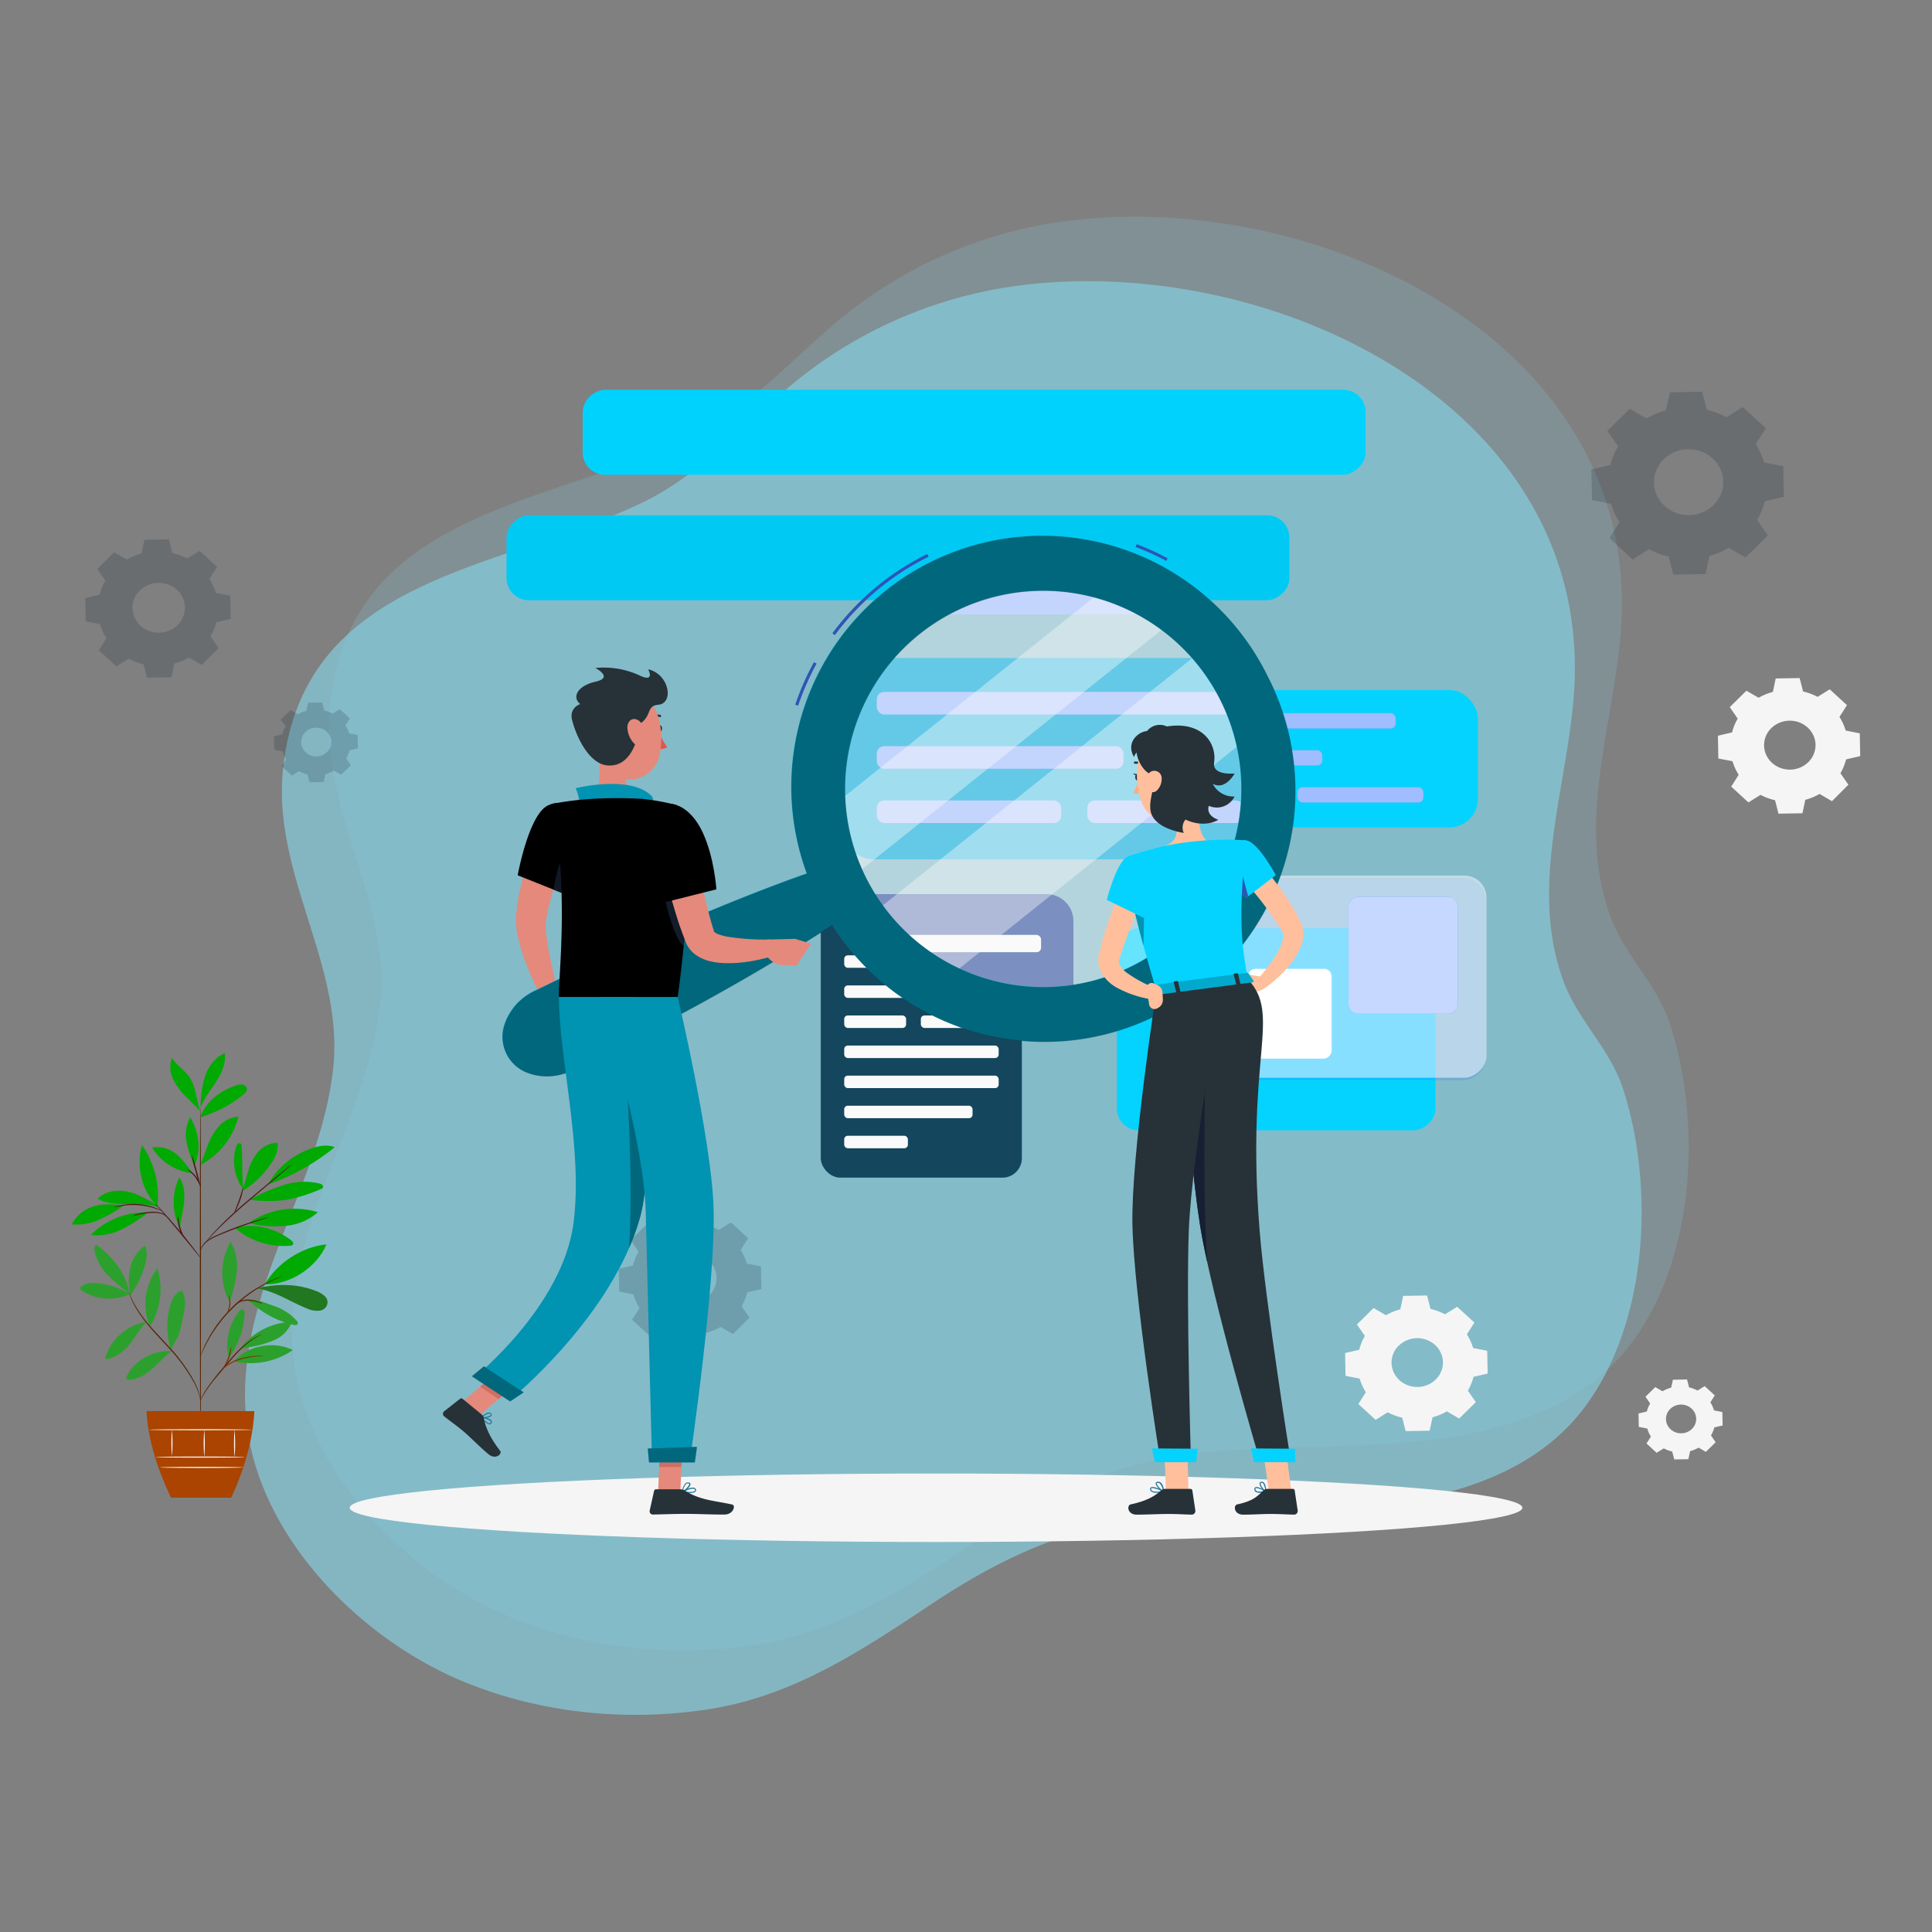 <svg xmlns="http://www.w3.org/2000/svg" xml:space="preserve" width="6811.714" height="6811.713" viewBox="0 0 1802.266 1802.266"><rect x="0" y="0" width="1802.266" height="1802.266" fill="#808080" stroke="none"/><g style="fill:#87cdde"><path d="M1777.864 746.1q-.138-.309-.265-.627c-3.085-8.072.074-16.43.794-24.606 2.315-26.289-28.173-39.767-50.443-35.719a38.9 38.9 0 0 0-16.825 7.589c-4.646 3.659-8.49 8.36-13.917 10.961-12.282 5.882-29.496 6.287-31.281 23.13-.974 9.194 5.39 17.105 4.357 26.128-1.193 10.438-8.657 19.547-7.562 30.47 1.017 10.12 9.917 19.007 18.892 22.711 6.678 2.754 14.144 3.508 21.254 2.442 7.342-1.1 13.229-4.953 19.314-8.996 6.551-4.373 12.658-7.128 20.516-7.797 5.556-.474 11.17-.37 16.743-.794 7.3-.558 15.346-2.542 19.95-8.712 5.519-7.377 6.1-19.13 3.312-27.684-1.034-3.175-3.506-5.543-4.84-8.496" style="fill:#87cdde;fill-opacity:.212;stroke-width:.265" transform="matrix(10.703 0 0 10.733 -17522.471 -7143.957)"></path><path d="M1773.763 751.71q-.137-.31-.264-.628c-3.085-8.072.074-16.43.794-24.606 2.315-26.289-28.173-39.767-50.443-35.719a38.9 38.9 0 0 0-16.825 7.588c-4.646 3.66-8.49 8.361-13.917 10.962-12.282 5.882-29.496 6.287-31.282 23.13-.974 9.194 5.39 17.105 4.358 26.128-1.193 10.437-8.657 19.547-7.562 30.47 1.016 10.12 9.917 19.007 18.891 22.71 6.678 2.755 14.145 3.51 21.254 2.443 7.342-1.1 13.23-4.953 19.315-8.996 6.55-4.373 12.657-7.128 20.516-7.797 5.556-.474 11.17-.37 16.742-.794 7.3-.558 15.346-2.542 19.95-8.713 5.52-7.376 6.101-19.129 3.313-27.683-1.035-3.175-3.506-5.543-4.84-8.496" style="opacity:.7;fill:#87cdde;stroke-width:.265" transform="matrix(10.703 0 0 10.733 -17522.471 -7143.957)"></path></g><path d="M483.947 319.011a20.7 20.7 0 0 1 5.07-2.2l1-5 8.48-.15 1.22 5a21 21 0 0 1 5.15 2l4.28-2.81 6.11 5.9-2.66 4.38a20.7 20.7 0 0 1 2.2 5.07l5 1.05.15 8.48-5 1.22a20.7 20.7 0 0 1-2 5.14l2.81 4.29-5.89 6.1-4.35-2.67a20.7 20.7 0 0 1-5.07 2.2l-1.05 5-8.48.15-1.22-5a20.7 20.7 0 0 1-5.14-2l-4.29 2.81-6.1-5.9 2.65-4.38a20.7 20.7 0 0 1-2.2-5.07l-5-1.05-.15-8.48 5-1.22a21 21 0 0 1 2-5.15l-2.81-4.28 5.9-6.11 4.38 2.66zm4.52 11.3a9.1 9.1 0 1 0 12.87-.23 9.1 9.1 0 0 0-12.82.23zM615.897 89.081a20.7 20.7 0 0 1 5.07-2.2l1-5 8.48-.15 1.22 5a21 21 0 0 1 5.15 2l4.28-2.81 6.11 5.9-2.66 4.38a20.7 20.7 0 0 1 2.2 5.07l5 1.05.15 8.48-5 1.22a20.6 20.6 0 0 1-2 5.15l2.81 4.28-5.82 6.14-4.37-2.71a20.7 20.7 0 0 1-5.07 2.2l-1 5-8.49.15-1.22-5a21 21 0 0 1-5.14-2l-4.29 2.81-6.1-5.89 2.65-4.39a20.7 20.7 0 0 1-2.2-5.07l-5-1-.15-8.49 5-1.22a20.5 20.5 0 0 1 2-5.14l-2.81-4.29 5.89-6.1 4.38 2.65zm4.52 11.3a9.11 9.11 0 1 0 12.87-.22 9.1 9.1 0 0 0-12.87.22" style="fill:#f5f5f5" transform="matrix(2.634 0 0 2.505 18.2 427.789)"></path><path d="M226.687 287.591a20.7 20.7 0 0 1 5.07-2.2l1.05-5 8.48-.15 1.22 5a20.6 20.6 0 0 1 5.15 2l4.28-2.81 6.11 5.89-2.66 4.39a20.7 20.7 0 0 1 2.2 5.07l5 1 .15 8.49-5 1.22a21 21 0 0 1-2 5.14l2.81 4.29-5.89 6.1-4.39-2.65a20.7 20.7 0 0 1-5.07 2.2l-1.05 5-8.48.15-1.22-5a20.4 20.4 0 0 1-5.14-2l-4.27 2.87-6.1-5.9 2.65-4.38a20.7 20.7 0 0 1-2.2-5.07l-5-1.05-.15-8.48 5-1.22a21 21 0 0 1 2-5.15l-2.81-4.28 5.9-6.11 4.38 2.66zm4.52 11.3a9.1 9.1 0 1 0 12.87-.23 9.1 9.1 0 0 0-12.87.22zM576.227-14.949a27.7 27.7 0 0 1 6.83-3l1.46-6.73 11.42-.2 1.65 6.7a28 28 0 0 1 6.93 2.77l5.78-3.78 8.22 7.89-3.63 5.89a28.5 28.5 0 0 1 3 6.83l6.76 1.41.2 11.43-6.71 1.64a28 28 0 0 1-2.73 6.93l3.79 5.78-7.94 8.22-5.9-3.58a27.6 27.6 0 0 1-6.84 3l-1.4 6.76-11.43.2-1.64-6.71a28 28 0 0 1-6.94-2.72l-5.8 3.81-8.22-8 3.58-5.9a27.7 27.7 0 0 1-3-6.83l-6.77-1.41-.2-11.43 6.71-1.64a27.8 27.8 0 0 1 2.73-6.93l-3.79-5.78 7.94-8.22 5.91 3.58zm6.09 15.22a12.26 12.26 0 1 0 17.33-.3 12.26 12.26 0 0 0-17.33.3M38.017 37.591a21.2 21.2 0 0 1 5.18-2.25l1.06-5.12 8.65-.15 1.24 5.08a21.2 21.2 0 0 1 5.25 2.06l4.37-2.86 6.22 6-2.71 4.46a21.2 21.2 0 0 1 2.24 5.21l5.12 1.06.15 8.65-5.08 1.24a20.9 20.9 0 0 1-2.06 5.25l2.87 4.37-6 6.23-4.47-2.71a21.7 21.7 0 0 1-5.17 2.24l-1.07 5.12-8.65.15-1.24-5.03a21.4 21.4 0 0 1-5.25-2.07l-4.37 2.87-6.22-6 2.71-4.47a21.3 21.3 0 0 1-2.27-5.22l-5.1-1.11-.15-8.65 5.08-1.24a21 21 0 0 1 2.06-5.25l-2.89-4.33 6-6.22zm4.61 11.52a9.28 9.28 0 1 0 13.12-.23 9.28 9.28 0 0 0-13.12.25z" style="fill:#021228;fill-opacity:.169" transform="matrix(2.634 0 0 2.505 18.2 427.789)"></path><path d="M581.947 347.281a12.3 12.3 0 0 1 3-1.3l.62-2.95 5-.09.72 2.93a12.2 12.2 0 0 1 3 1.19l2.52-1.65 3.58 3.46-1.56 2.58a12.3 12.3 0 0 1 1.3 3l2.95.61.09 5-2.93.72a12.6 12.6 0 0 1-1.19 3l1.65 2.52-3.46 3.59-2.58-1.56a12.5 12.5 0 0 1-3 1.29l-.62 3-5 .09-.72-2.93a12.2 12.2 0 0 1-3-1.19l-2.52 1.65-3.59-3.46 1.56-2.58a12 12 0 0 1-1.29-3l-3-.61-.09-5 2.93-.71a11.7 11.7 0 0 1 1.19-3l-1.66-2.52 3.47-3.59 2.57 1.57zm2.66 6.64a5.35 5.35 0 1 0 7.56-.14 5.35 5.35 0 0 0-7.56.14" style="fill:#f5f5f5" transform="matrix(2.634 0 0 2.505 18.2 427.789)"></path><path d="M98.587 95.211a12 12 0 0 1 3-1.29l.61-3 5-.09.71 2.93a11.7 11.7 0 0 1 3 1.19l2.52-1.66 3.59 3.47-1.57 2.57a12.2 12.2 0 0 1 1.3 3l3 .61.09 5-2.93.72a12.2 12.2 0 0 1-1.19 3l1.65 2.52-3.46 3.58-2.58-1.56a12.3 12.3 0 0 1-3 1.3l-.61 2.95-5 .09-.72-2.93a12.6 12.6 0 0 1-3-1.19l-2.52 1.65-3.59-3.46 1.56-2.58a12 12 0 0 1-1.29-3l-2.95-.61-.09-5 2.93-.72a12.2 12.2 0 0 1 1.19-3l-1.72-2.46 3.46-3.59 2.58 1.56zm2.65 6.64a5.35 5.35 0 1 0 7.57-.13 5.35 5.35 0 0 0-7.57.13" style="fill:#021228;fill-opacity:.169" transform="matrix(2.634 0 0 2.505 18.2 427.789)"></path><path d="M39.137 311.091a27.06 27.06 0 0 0-11.58-4c-1.89-.2-4-.14-5.48 1a1.13 1.13 0 0 0-.57 1 1.24 1.24 0 0 0 .54.68 16.56 16.56 0 0 0 17.09 1.3M38.847 310.761a57.3 57.3 0 0 1-7.49-6.58 19 19 0 0 1-4.69-8.68 3.51 3.51 0 0 1 .37-2.9c6 4.66 10.65 10.68 11.81 18.16" style="fill:#2ca02c" transform="matrix(2.634 0 0 2.505 18.2 427.789)"></path><path d="M39.077 311.041a27 27 0 0 1 .14-9.82 13.28 13.28 0 0 1 5.23-8.11c1 2.41.59 5.19-.14 7.7a37.6 37.6 0 0 1-5.18 10.93M44.927 321.521a17.1 17.1 0 0 0-9.29 4.7 17.57 17.57 0 0 0-5.32 9.12c3.48-.21 6.44-2.67 8.58-5.42s3.63-5.77 6-8.35M46.197 323.191a22.9 22.9 0 0 1 2.64-21.67 27.57 27.57 0 0 1-2.64 21.67M53.917 332.391a16.58 16.58 0 0 0-15.84 9.12 1.22 1.22 0 0 0-.11 1.24 1.15 1.15 0 0 0 1 .31c3.13-.2 5.89-2.08 8.18-4.22s4.27-4.61 6.79-6.46M53.677 331.891a29.43 29.43 0 0 1-.3-16.48c.58-2.12 1.56-4.36 3.52-5.35a.7.7 0 0 1 .54-.1.8.8 0 0 1 .34.4 9.9 9.9 0 0 1 .83 4.73 31 31 0 0 1-.74 4.78c-.62 2.93-.95 6.07-2.56 8.6a19 19 0 0 0-1 1.88c-.3.65-.3.87-.58 1.38M74.117 334.941a21.29 21.29 0 0 1 3.73-17.48c.27-.34.62-.72 1.06-.68.67.07.84 1 .81 1.63a31.55 31.55 0 0 1-5.6 16.53M75.967 336.201a25.42 25.42 0 0 0 20.85-4.24 16.9 16.9 0 0 0-11.3-1.37 16.07 16.07 0 0 0-9.56 5.63M77.517 332.361a24.08 24.08 0 0 1 18.93-10.94 11.64 11.64 0 0 1-6.19 6.84 34.6 34.6 0 0 1-9.09 2.66c-1.2.23-2.86.49-3.65 1.44M74.517 313.741a55 55 0 0 0 2.43-11.08 18.5 18.5 0 0 0-2.21-11 24.12 24.12 0 0 0-.33 22.43" style="fill:#2ca02c" transform="matrix(2.634 0 0 2.505 18.2 427.789)"></path><path d="M86.847 307.511c4.28-7.79 13-14 21.86-14.88-3.41 8.5-12.71 15.06-21.86 14.88" style="fill:#0a0" transform="matrix(2.634 0 0 2.505 18.2 427.789)"></path><path d="M84.147 309.031c6.39 1 11.83 5.06 17.8 7.53a8 8 0 0 0 4 .77 3.15 3.15 0 0 0 2-5.57 8.7 8.7 0 0 0-2.93-1.77c-6.5-2.71-13.47-2.78-20.32-1.14" style="fill:#217821" transform="matrix(2.634 0 0 2.505 18.2 427.789)"></path><path d="M80.447 313.511c1.45.42 1.94 1.17 3.09 2.14a33.34 33.34 0 0 0 13.5 6.94c.51.13 1.19.18 1.45-.29s-.06-.9-.35-1.26a18.6 18.6 0 0 0-8.15-5.53c-3.12-1.16-5.82-2.56-9.54-2.26" style="fill:#2ca02c" transform="matrix(2.634 0 0 2.505 18.2 427.789)"></path><path d="M76.277 286.451a25.57 25.57 0 0 0 19.59 6.67 1.33 1.33 0 0 0 .89-.32c.49-.54-.1-1.37-.67-1.81-5.76-4.49-12.74-6.35-19.81-4.54" style="fill:#0a0" transform="matrix(2.634 0 0 2.505 18.2 427.789)"></path><path d="M81.227 284.641a27.32 27.32 0 0 1 24.44-4 19.33 19.33 0 0 1-11.65 5.11 36.6 36.6 0 0 1-12.79-1.08M79.257 272.211c-.56-5.75-.2-10.28-.59-16.06 0-.46-.14-1-.57-1.18-.6-.23-1.1.51-1.3 1.12a18.42 18.42 0 0 0 2.45 16" style="fill:#0a0" transform="matrix(2.634 0 0 2.505 18.2 427.789)"></path><path d="M78.847 272.851a33.8 33.8 0 0 0 9.52-9.26c1.88-2.57 3.47-5.65 3-8.81a9.12 9.12 0 0 0-6.85 3.41 19.1 19.1 0 0 0-3.5 7c-.76 2.53-1.3 5.13-2.19 7.62M88.197 270.251a76.7 76.7 0 0 0 23.43-13.82c-2.8-1.13-6-.45-8.8.68a27.76 27.76 0 0 0-14.75 13.07M81.517 275.991a47.6 47.6 0 0 0 13 .06 54.8 54.8 0 0 0 12.14-4 1.45 1.45 0 0 0 .83-.63 1 1 0 0 0-.3-1 2.4 2.4 0 0 0-1-.48 22.5 22.5 0 0 0-13.13.78 60.8 60.8 0 0 0-11.54 5.27M56.777 286.651a23 23 0 0 1-.21-19c1.8 2.73 2 6.21 1.69 9.47s-1.32 6.6-1.38 9.87M44.997 280.711a26.55 26.55 0 0 0-19.74 8.4 18.43 18.43 0 0 0 10.8-2 54.5 54.5 0 0 0 9.27-6.2M37.067 278.061c-3.6-.3-7.07-.74-10.54.32a12.63 12.63 0 0 0-8 6.81 19.05 19.05 0 0 0 9.88-1.87 57.4 57.4 0 0 0 8.69-5.26M48.797 278.181c-3.24-2.13-6.57-4.29-10.34-5.17s-8.15-.23-10.79 2.61c3.06 1.8 6.77 2 10.31 2s7.89-.05 11.23 1.14" style="fill:#0a0" transform="matrix(2.634 0 0 2.505 18.2 427.789)"></path><path d="M48.817 278.351c-5.54-5.45-7.64-15.22-5.41-22.66a34.46 34.46 0 0 1 5.41 22.66M64.067 262.931c1-2.43 1.78-5 2.71-7.46a21.5 21.5 0 0 1 3.88-6.88 10.17 10.17 0 0 1 6.86-3.56 27.6 27.6 0 0 1-13.32 17.92M61.307 266.141c-1.73-2.38-3.73-5.61-6.08-7.39a10.15 10.15 0 0 0-8.26-2.16 19.26 19.26 0 0 0 14.34 9.56M61.857 263.121a41.4 41.4 0 0 1-2.74-8.85 13.93 13.93 0 0 1 1.39-9c3 5.76 4 11.93 1.5 17.93M64.087 245.261c1.73-5.7 7-9.9 12.58-11.82a4.56 4.56 0 0 1 2.21-.33 1.92 1.92 0 0 1 1.63 1.35c.2 1-.6 1.84-1.35 2.49a42.8 42.8 0 0 1-15.07 8.31M64.157 240.591a40.3 40.3 0 0 1 1.64-10.89c1.2-3.48 3.5-6.75 6.85-8.27.57 3.71-1.07 7.4-3 10.6s-4.36 6.21-5.54 9.77M64.067 243.131c-1.43-4.15-1.58-9.43-4.06-13.05-1.74-2.53-4.53-4.26-6-6.94a10.6 10.6 0 0 0 .35 7.88 22.7 22.7 0 0 0 4.58 6.57c1.84 2 3.41 3.44 5.13 5.52" style="fill:#0a0" transform="matrix(2.634 0 0 2.505 18.2 427.789)"></path><path d="M64.087 365.501c-.11 0-.2-27.72-.21-61.9s.07-61.92.19-61.92.2 27.72.21 61.92-.08 61.9-.19 61.9" style="fill:#520" transform="matrix(2.634 0 0 2.505 18.2 427.789)"></path><path d="M88.317 282.471a6 6 0 0 1-1 .39l-2.87 1c-2.42.82-5.74 2-9.35 3.49s-6.94 2.78-8.85 4.44a6.5 6.5 0 0 0-1.78 2.35c-.28.65-.33 1.05-.36 1s0-.1 0-.29a4.6 4.6 0 0 1 .2-.8 6.1 6.1 0 0 1 1.71-2.46 15.4 15.4 0 0 1 3.84-2.39 141 141 0 0 1 5-2.21c3.62-1.48 7-2.64 9.41-3.39 1.22-.38 2.22-.66 2.91-.85a5.5 5.5 0 0 1 1.14-.28" style="fill:#501616" transform="matrix(2.634 0 0 2.505 18.2 427.789)"></path><path d="M96.257 262.961s-.09.12-.29.32l-.89.83-3.32 3-11.06 9.84c-4.31 3.84-8 7.51-10.62 10.27-1.3 1.38-2.32 2.53-3 3.32l-.8.92q-.28.32-.3.3s.07-.13.23-.35.41-.56.75-1c.66-.83 1.65-2 2.92-3.41a140 140 0 0 1 10.57-10.38c4.33-3.83 8.27-7.27 11.13-9.75l3.4-2.92.94-.78a1.8 1.8 0 0 1 .34-.21" style="fill:#501616" transform="matrix(2.634 0 0 2.505 18.2 427.789)"></path><path d="M76.047 280.871c-.12 0 .78-2.13 1.68-4.76s1.33-4.85 1.45-4.83a16.4 16.4 0 0 1-1.07 5 33 33 0 0 1-1.34 3.33 5.3 5.3 0 0 1-.72 1.26M64.117 297.651a5 5 0 0 1-.67-.77l-1.7-2.18c-1.43-1.85-3.41-4.4-5.62-7.2s-4.26-5.3-5.74-7.11l-1.74-2.16a5.4 5.4 0 0 1-.6-.82 4.7 4.7 0 0 1 .72.72c.45.48 1.07 1.19 1.84 2.08 1.53 1.76 3.61 4.25 5.83 7s4.16 5.38 5.54 7.28c.68.94 1.23 1.72 1.6 2.26a5.4 5.4 0 0 1 .54.9" style="fill:#501616" transform="matrix(2.634 0 0 2.505 18.2 427.789)"></path><path d="M58.807 290.831a9.65 9.65 0 0 1-2.23-4.16 11.8 11.8 0 0 1-.5-4.2h.17c-.07.32-.13.49-.16.49s0-.19 0-.52h.18a18.2 18.2 0 0 0 .71 4.08 28.5 28.5 0 0 0 1.83 4.31M51.947 282.211a6.9 6.9 0 0 0-1.55-.9 10.4 10.4 0 0 0-4.32-.35 27 27 0 0 0-4.34.7 11.4 11.4 0 0 1-1.79.43 6.7 6.7 0 0 1 1.71-.7 20.2 20.2 0 0 1 4.39-.83 9.5 9.5 0 0 1 4.45.48 2.7 2.7 0 0 1 1.45 1.17M50.317 280.121c0 .06-.9-.36-2.38-.87a23.9 23.9 0 0 0-12-.91c-1.53.27-2.46.56-2.48.49a2.4 2.4 0 0 1 .63-.27 15 15 0 0 1 1.79-.5 21.23 21.23 0 0 1 12.15.92 13 13 0 0 1 1.7.78c.4.21.61.33.59.36M64.067 271.281a48 48 0 0 1-1.74-6 49 49 0 0 1-1.35-6.13 48 48 0 0 1 1.74 6 52 52 0 0 1 1.35 6.13" style="fill:#501616" transform="matrix(2.634 0 0 2.505 18.2 427.789)"></path><path d="M64.177 271.281a29 29 0 0 0-1.93-3.61 15.5 15.5 0 0 0-2.83-2.92c0-.05.47.12 1.09.56a8.6 8.6 0 0 1 2.07 2.13 8.17 8.17 0 0 1 1.6 3.84" style="fill:#501616" transform="matrix(2.634 0 0 2.505 18.2 427.789)"></path><path d="M64.087 350.731s-.12-.67-.43-1.85a26.3 26.3 0 0 0-1.86-4.8 66.5 66.5 0 0 0-9.82-13.84c-2.2-2.51-4.33-4.87-6.13-7.14a51 51 0 0 1-4.39-6.32 30 30 0 0 1-2.21-4.69c-.2-.58-.35-1-.43-1.34a3 3 0 0 1-.12-.48s.24.63.7 1.76a33 33 0 0 0 2.31 4.61 54 54 0 0 0 4.42 6.23c1.82 2.24 4 4.59 6.15 7.1a63.2 63.2 0 0 1 9.78 14 24.3 24.3 0 0 1 1.75 4.89 12 12 0 0 1 .24 1.39 1.8 1.8 0 0 1 .04.48" style="fill:#520" transform="matrix(2.634 0 0 2.505 18.2 427.789)"></path><path d="M85.977 326.001a9.5 9.5 0 0 1-1.14.65 25 25 0 0 0-3 2 34.5 34.5 0 0 0-3.91 3.57c-1.37 1.45-2.78 3.13-4.22 4.93-2.89 3.62-5.58 6.82-7.2 9.38-.82 1.26-1.41 2.33-1.8 3.08a10.5 10.5 0 0 1-.64 1.16 1.4 1.4 0 0 1 .11-.33c.09-.21.2-.51.39-.9a29 29 0 0 1 1.7-3.17 104 104 0 0 1 7.12-9.47c1.45-1.81 2.88-3.49 4.28-4.94a31.5 31.5 0 0 1 4-3.53 20.5 20.5 0 0 1 3.07-1.88c.38-.19.69-.31.9-.4a1.7 1.7 0 0 1 .34-.15" style="fill:#520" transform="matrix(2.634 0 0 2.505 18.2 427.789)"></path><path d="M86.407 334.021a16 16 0 0 1-2.42.35 32.5 32.5 0 0 0-5.75 1.14 17 17 0 0 0-5.15 2.7c-1.19.92-1.75 1.68-1.8 1.63a1.8 1.8 0 0 1 .35-.56 9.3 9.3 0 0 1 1.27-1.29 15.4 15.4 0 0 1 5.2-2.86 26.3 26.3 0 0 1 5.85-1 13.5 13.5 0 0 1 2.45-.11" style="fill:#803300" transform="matrix(2.634 0 0 2.505 18.2 427.789)"></path><path d="M71.987 338.961c-.12-.07 1-1.74 1.82-4s1-4.25 1.12-4.22a3.9 3.9 0 0 1 0 1.3 13.7 13.7 0 0 1-.71 3.06 15 15 0 0 1-1.4 2.81c-.48.68-.78 1.08-.83 1.05" style="fill:#803300" transform="matrix(2.634 0 0 2.505 18.2 427.789)"></path><path d="M93.067 304.471a2 2 0 0 1-.39.2l-1.14.52c-.49.22-1.1.49-1.78.85s-1.49.72-2.32 1.22l-1.32.75c-.46.26-.91.57-1.4.88-1 .59-2 1.32-3 2.06a51.6 51.6 0 0 0-11.53 11.94c-.7 1.06-1.4 2.06-2 3.06-.28.49-.58 1-.83 1.42l-.7 1.35c-.48.85-.81 1.66-1.14 2.36s-.59 1.31-.79 1.81l-.47 1.16a2 2 0 0 1-.2.4 2 2 0 0 1 .12-.43l.41-1.18a18 18 0 0 1 .72-1.85c.31-.71.63-1.53 1.09-2.39l.69-1.37c.24-.48.53-.95.82-1.45.55-1 1.23-2 1.94-3.1a53.6 53.6 0 0 1 5.3-6.51 54.6 54.6 0 0 1 6.32-5.52c1.05-.74 2.05-1.46 3-2 .49-.3 1-.61 1.42-.87l1.34-.73c.85-.49 1.66-.84 2.36-1.17a18 18 0 0 1 1.82-.79l1.17-.45a2 2 0 0 1 .49-.17" style="fill:#520" transform="matrix(2.634 0 0 2.505 18.2 427.789)"></path><path d="M75.747 316.081a2.76 2.76 0 0 1 1-1.42 6 6 0 0 1 3.84-1.48 10.6 10.6 0 0 1 4 .79 6 6 0 0 1 1.53.75 10.4 10.4 0 0 1-1.63-.48 12.2 12.2 0 0 0-3.97-.65 6.24 6.24 0 0 0-3.66 1.29 9.3 9.3 0 0 0-1.11 1.2" style="fill:#520" transform="matrix(2.634 0 0 2.505 18.2 427.789)"></path><path d="M73.157 318.751a10.2 10.2 0 0 0 .84-7.25s.27.36.45 1a7.24 7.24 0 0 1-.62 5.32c-.31.64-.63.95-.67.93" style="fill:#803300" transform="matrix(2.634 0 0 2.505 18.2 427.789)"></path><path d="M44.947 354.701c.6 10.59 3.79 21.37 8.7 32.26h21.35c4.68-10.79 7.65-21.54 8.18-32.26z" style="fill:#a40" transform="matrix(2.634 0 0 2.505 18.2 427.789)"></path><path d="M79.717 371.841c0 .11-7 .2-15.7.2s-15.7-.09-15.7-.2 7-.2 15.7-.2 15.7.09 15.7.2M79.247 375.681c0 .11-6.6.2-14.72.2s-14.72-.09-14.72-.2 6.59-.2 14.72-.2 14.72.11 14.72.2M53.987 361.651a60.6 60.6 0 0 1 0 9.84 60.6 60.6 0 0 1 0-9.84" style="fill:#fafafa" transform="matrix(2.634 0 0 2.505 18.2 427.789)"></path><path d="M65.427 361.651a65 65 0 0 1 0 10.19 65 65 0 0 1 0-10.19M76.167 361.591a67.6 67.6 0 0 1 0 10.39 67.6 67.6 0 0 1 0-10.39" style="fill:#fafafa" transform="matrix(2.634 0 0 2.505 18.2 427.789)"></path><path d="M82.517 361.651c0 .11-8.24.2-18.41.2s-18.42-.09-18.42-.2 8.25-.2 18.42-.2 18.41.14 18.41.2" style="fill:#fafafa" transform="matrix(2.634 0 0 2.505 18.2 427.789)"></path><ellipse cx="250" cy="416.24" rx="193.89" ry="11.32" style="fill:#f5f5f5" transform="translate(167.942 232.298)scale(2.821)"></ellipse><g transform="translate(167.942 232.298)scale(2.821)"><rect width="116.84" height="45.42" x="312.33" y="145.82" rx="9.37" style="fill:#04d3ff;fill-opacity:1"></rect><rect width="79.91" height="5.08" x="322.07" y="153.48" rx="1.64" style="fill:#407bff"></rect><rect width="55.64" height="5.08" x="322.07" y="165.72" rx="1.64" style="fill:#407bff"></rect><rect width="41.6" height="5.08" x="322.07" y="177.96" rx="1.64" style="fill:#407bff"></rect><rect width="41.6" height="5.08" x="369.56" y="177.96" rx="1.64" style="fill:#407bff"></rect><g style="opacity:.5"><rect width="79.91" height="5.08" x="322.07" y="153.48" rx="1.64" style="fill:#fff"></rect><rect width="55.64" height="5.08" x="322.07" y="165.72" rx="1.64" style="fill:#fff"></rect><rect width="41.6" height="5.08" x="322.07" y="177.96" rx="1.64" style="fill:#fff"></rect><rect width="41.6" height="5.08" x="369.56" y="177.96" rx="1.64" style="fill:#fff"></rect></g><rect width="138.83" height="66.6" x="216.13" y="135.23" rx="13.74" style="fill:#00a9da;fill-opacity:1"></rect><rect width="117.16" height="7.45" x="230.41" y="146.46" rx="2.41" style="fill:#407bff"></rect><rect width="81.57" height="7.45" x="230.41" y="164.41" rx="2.41" style="fill:#407bff"></rect><rect width="60.99" height="7.45" x="230.41" y="182.36" rx="2.41" style="fill:#407bff"></rect><rect width="51.62" height="7.45" x="300.04" y="182.36" rx="2.41" style="fill:#407bff"></rect><g style="opacity:.5"><rect width="117.16" height="7.45" x="230.41" y="146.46" rx="2.41" style="fill:#fff"></rect><rect width="81.57" height="7.45" x="230.41" y="164.41" rx="2.41" style="fill:#fff"></rect><rect width="60.99" height="7.45" x="230.41" y="182.36" rx="2.41" style="fill:#fff"></rect><rect width="51.62" height="7.45" x="300.04" y="182.36" rx="2.41" style="fill:#fff"></rect></g><rect width="66.47" height="93.18" x="211.94" y="213.9" rx="6.42" style="fill:#21759b;fill-opacity:1"></rect><rect width="66.47" height="93.18" x="211.833" y="213.87" rx="6.42" style="opacity:.4"></rect><rect width="51.08" height="4.13" x="219.63" y="223.62" rx="1.18" style="fill:#fafafa"></rect><rect width="35.57" height="4.13" x="219.63" y="233.56" rx="1.18" style="fill:#fafafa"></rect><rect width="51.08" height="4.13" x="219.63" y="243.51" rx="1.18" style="fill:#fafafa"></rect><rect width="20.47" height="4.13" x="219.63" y="253.45" rx="1.18" style="fill:#fafafa"></rect><rect width="20.47" height="4.13" x="244.97" y="253.45" rx="1.18" style="fill:#fafafa"></rect><rect width="51.08" height="4.13" x="219.63" y="263.4" rx="1.18" style="fill:#fafafa"></rect><rect width="51.08" height="4.13" x="219.63" y="273.34" rx="1.18" style="fill:#fafafa"></rect><rect width="42.44" height="4.13" x="219.63" y="283.29" rx="1.18" style="fill:#fafafa"></rect><rect width="21.06" height="4.13" x="219.63" y="293.23" rx="1.18" style="fill:#fafafa"></rect><path d="M286.5 213.33h-74.39L245 239.5l50.43 19v-36.26a8.93 8.93 0 0 0-8.93-8.91" style="fill:#407bff"></path><path d="M286.5 213.33h-74.39L245 239.5l50.43 19v-36.26a8.93 8.93 0 0 0-8.93-8.91" style="opacity:.4"></path><rect width="57.39" height="5.72" x="227.34" y="226.81" rx="1.48" style="fill:#fafafa"></rect><rect width="66.84" height="105.37" x="329.04" y="205.32" rx="7.26" style="fill:#04d3ff;fill-opacity:1" transform="rotate(90 362.46 258.01)"></rect><rect width="66.84" height="105.37" x="345.63" y="188.73" rx="7.26" style="fill:#2c74ff;fill-opacity:.212" transform="rotate(90 379.045 241.425)"></rect><rect width="66.84" height="105.37" x="207.202" y="-432.009" rx="7.26" style="opacity:.5;fill:#fff" transform="rotate(90)"></rect><rect width="38.67" height="36.15" x="385.1" y="215.48" rx="3.23" style="fill:#407bff" transform="rotate(90 404.44 233.56)"></rect><rect width="38.67" height="36.15" x="385.1" y="215.48" rx="3.23" style="opacity:.7;fill:#fff" transform="rotate(90 404.44 233.56)"></rect><rect width="29.64" height="27.71" x="352.04" y="239.04" rx="2.48" style="fill:#fff;fill-opacity:1" transform="rotate(90 366.855 252.895)"></rect><rect width="29.64" height="27.71" x="237.89" y="-380.996" rx="2.48" style="opacity:.3;fill:#fff" transform="rotate(90)"></rect><rect width="28.09" height="258.89" x="223.36" y="-27.34" rx="7.38" style="fill:#00caf3;fill-opacity:1" transform="rotate(90 237.41 102.1)"></rect><path d="M280.71 80.88h9.67v70.25h-9.67z" style="fill:#407bff" transform="rotate(90 285.54 116)"></path><path d="M280.71 80.88h9.67v70.25h-9.67z" style="opacity:.5;fill:#fff" transform="rotate(90 285.54 116)"></path><rect width="28.09" height="258.89" x="248.54" y="-68.85" rx="7.38" style="fill:#00d2fe;fill-opacity:1" transform="rotate(90 262.59 60.6)"></rect></g><path d="M130.36 194.26c-.88 2-1.85 4.16-2.7 6.27s-1.73 4.28-2.5 6.44a91 91 0 0 0-3.79 12.93l-.29 1.6-.1.6c0 .17 0 .39-.06.59a25 25 0 0 0 .06 2.92c.19 2.11.53 4.37 1 6.63.84 4.53 1.91 9.2 3 13.8l-5.13 2a92.7 92.7 0 0 1-6.09-13.59 57 57 0 0 1-2.12-7.47 27 27 0 0 1-.56-4.26v-1.21c0-.43 0-.91.07-1.19l.2-2a63 63 0 0 1 1.37-7.65c.56-2.5 1.28-4.93 2-7.33s1.62-4.76 2.57-7.08c.47-1.16 1-2.31 1.46-3.46s1-2.25 1.64-3.48z" style="fill:#e4897b" transform="translate(167.942 232.298)scale(2.821)"></path><path d="m124.71 244.69 3.9 3.81-8.51 4s-2.06-3.61-.63-6.87z" style="fill:#e4897b" transform="translate(167.942 232.298)scale(2.821)"></path><path d="m124.57 257.11-4.46-4.65 8.5-3.96 3.15 5.67z" style="fill:#e4897b" transform="translate(167.942 232.298)scale(2.821)"></path><path d="M281.41 251.594a72 72 0 1 1 79.59-63.57 72 72 0 0 1-79.59 63.57" style="opacity:.4;fill:#fafafa" transform="translate(167.942 232.298)scale(2.821)"></path><path d="m329.79 121.79-109.5 87.49c-.46-1-.91-2-1.33-3a71.2 71.2 0 0 1-5.21-20.48l94.58-75.57a71.2 71.2 0 0 1 21.46 11.56M355.06 160.12l-102.95 82.25a71.86 71.86 0 0 1-24.77-21.28l112.41-89.82a72 72 0 0 1 15.31 28.85" style="opacity:.4;fill:#fafafa" transform="translate(167.942 232.298)scale(2.821)"></path><path d="m204.39 151-.95-.32a87.7 87.7 0 0 1 6.18-14.05l.87.48a87 87 0 0 0-6.1 13.89m12.14-23.34-.81-.59a86.7 86.7 0 0 1 31.37-26.21l.45.9a85.74 85.74 0 0 0-31.01 25.93zm109.59-24.53A84 84 0 0 0 316 98.54l.36-.94a86 86 0 0 1 10.22 4.68z" style="fill:#407bff" transform="translate(167.942 232.298)scale(2.821)"></path><path d="m204.39 151-.95-.32a87.7 87.7 0 0 1 6.18-14.05l.87.48a87 87 0 0 0-6.1 13.89m12.14-23.34-.81-.59a86.7 86.7 0 0 1 31.37-26.21l.45.9a85.74 85.74 0 0 0-31.01 25.93zm109.59-24.53A84 84 0 0 0 316 98.54l.36-.94a86 86 0 0 1 10.22 4.68z" style="opacity:.3" transform="translate(167.942 232.298)scale(2.821)"></path><path d="M359.87 141.74a83 83 0 0 0-152.65 64.73c-6.68 2.34-13.28 4.85-19.84 7.44q-14.19 5.63-28.12 11.76c-9.28 4.11-18.52 8.3-27.67 12.68-4.59 2.15-9.12 4.42-13.69 6.62a19.8 19.8 0 0 0-6.34 4.35 19 19 0 0 0-2.57 3.37 17.3 17.3 0 0 0-2 4.63 12.72 12.72 0 0 0 7.33 14.85 17.6 17.6 0 0 0 4.86 1.26 19 19 0 0 0 4.25 0 19.8 19.8 0 0 0 7.3-2.39c4.53-2.29 9.09-4.5 13.59-6.85 9-4.59 18-9.38 26.89-14.24S189 240 197.68 234.78c6-3.63 12.06-7.34 18-11.22a83 83 0 0 0 144.21-81.82zm-45.46 95.53a65.53 65.53 0 1 1 29.75-87.78 65.53 65.53 0 0 1-29.75 87.78" style="fill:#0093b2;fill-opacity:1" transform="translate(167.942 232.298)scale(2.821)"></path><path d="M359.96 141.828a83 83 0 0 0-152.65 64.73c-6.68 2.34-13.28 4.85-19.84 7.44q-14.19 5.63-28.12 11.76c-9.28 4.11-18.52 8.3-27.67 12.68-4.59 2.15-9.12 4.42-13.69 6.62a19.8 19.8 0 0 0-6.34 4.35 19 19 0 0 0-2.57 3.37 17.3 17.3 0 0 0-2 4.63 12.72 12.72 0 0 0 7.33 14.85 17.6 17.6 0 0 0 4.86 1.26 19 19 0 0 0 4.25 0 19.8 19.8 0 0 0 7.3-2.39c4.53-2.29 9.09-4.5 13.59-6.85 9-4.59 18-9.38 26.89-14.24s17.79-9.95 26.47-15.17c6-3.63 12.06-7.34 18-11.22a83 83 0 0 0 144.21-81.82zm-45.46 95.53a65.53 65.53 0 1 1 29.75-87.78 65.53 65.53 0 0 1-29.75 87.78" style="opacity:.3" transform="translate(167.942 232.298)scale(2.821)"></path><path d="M158 158.55c0 .59.31 1.07.7 1.07s.7-.48.7-1.07-.31-1.07-.7-1.07-.7.52-.7 1.07" style="fill:#263238" transform="translate(167.942 232.298)scale(2.821)"></path><path d="M158.28 159.62a21.3 21.3 0 0 0 2.83 5.07 3.41 3.41 0 0 1-2.83.53z" style="fill:#de5753" transform="translate(167.942 232.298)scale(2.821)"></path><path d="M155.93 155.26a.37.37 0 0 1-.29-.14.36.36 0 0 1 .08-.49 3.43 3.43 0 0 1 3.13-.53.35.35 0 1 1-.25.65 2.73 2.73 0 0 0-2.47.45.36.36 0 0 1-.2.06" style="fill:#263238" transform="translate(167.942 232.298)scale(2.821)"></path><path d="M137.8 163c1 5.37 2.1 15.22-1.66 18.81 0 0 1.47 5.45 11.46 5.45 11 0 5.24-5.45 5.24-5.45-6-1.44-5.83-5.88-4.79-10.06z" style="fill:#e4897b" transform="translate(167.942 232.298)scale(2.821)"></path><path d="M131.65 184.64c1.19-1.85-.81-6.34-.81-6.34s17.68-4.45 24.91 2.38c1.5 1.41-.16 3.49-.16 3.49z" style="fill:#0093b2;fill-opacity:1" transform="translate(167.942 232.298)scale(2.821)"></path><path d="M102.4 388.67c-.93 0-2.42-1.55-2.86-2.13a.17.17 0 0 1 0-.19.18.18 0 0 1 .16-.09c.11 0 2.56.22 3.23 1.09a.81.81 0 0 1 .16.66.72.72 0 0 1-.52.65zm-2.32-2c.73.84 1.9 1.79 2.4 1.67 0 0 .2-.05.26-.37a.45.45 0 0 0-.1-.38 4.67 4.67 0 0 0-2.56-.94z" style="fill:#21759b;fill-opacity:1" transform="translate(167.942 232.298)scale(2.821)"></path><path d="M100.19 386.65a2.7 2.7 0 0 1-.54 0 .16.16 0 0 1-.14-.11.2.2 0 0 1 0-.18c.07-.06 1.54-1.59 2.65-1.59a.94.94 0 0 1 .71.3.57.57 0 0 1 .14.7c-.29.56-1.82.88-2.82.88m-.13-.35c1 0 2.45-.31 2.69-.75 0 0 .07-.13-.09-.29a.59.59 0 0 0-.46-.19 4.23 4.23 0 0 0-2.14 1.23M168.39 411.37a13 13 0 0 1-2.26-.21.16.16 0 0 1-.13-.16.18.18 0 0 1 .08-.18c.11-.06 2.67-1.53 3.9-1.19a.86.86 0 0 1 .55.4.66.66 0 0 1 0 .76c-.29.45-1.2.58-2.14.58m-1.69-.47c1.36.2 3.22.19 3.56-.29.05-.06.09-.17 0-.38a.56.56 0 0 0-.34-.25c-.78-.2-2.33.46-3.22.92" style="fill:#21759b;fill-opacity:1" transform="translate(167.942 232.298)scale(2.821)"></path><path d="M166.17 411.17a.2.2 0 0 1-.1 0 .16.16 0 0 1-.07-.17 4.88 4.88 0 0 1 1.14-2.83 1.25 1.25 0 0 1 1-.29c.48 0 .62.29.65.48.13.83-1.62 2.42-2.51 2.82zm1.79-3a.9.9 0 0 0-.6.22 4 4 0 0 0-1 2.27c.9-.55 2.1-1.79 2-2.29 0 0 0-.17-.34-.2z" style="fill:#21759b;fill-opacity:1" transform="translate(167.942 232.298)scale(2.821)"></path><path d="m165.44 410.99.73-17.01h-7.35l-.73 17.01zM98.78 385.81l13.56-11.45-6.15-4.03-13.55 11.46z" style="fill:#e4897b" transform="translate(167.942 232.298)scale(2.821)"></path><path d="m99.79 385.43-6.38-5.23a.63.63 0 0 0-.8 0l-5.26 4.13a1.08 1.08 0 0 0 0 1.69c2.26 1.79 3.45 2.55 6.26 4.85 1.73 1.41 6 5.73 8.41 7.68s4.62-.15 3.82-1.16c-3.59-4.55-5-8.44-5.41-10.85a1.8 1.8 0 0 0-.64-1.11M165.39 410.14h-8a.65.65 0 0 0-.63.5l-1.45 6.53a1.07 1.07 0 0 0 1.06 1.31c2.89-.05 7.07-.22 10.71-.22 4.25 0 7.93.23 12.91.23 3 0 3.86-3.05 2.59-3.32-5.74-1.26-10.44-1.39-15.4-4.46a3.44 3.44 0 0 0-1.79-.57" style="fill:#263238" transform="translate(167.942 232.298)scale(2.821)"></path><path d="M121.66 184c-6.37 3-10 23.1-10 23.1l15.57 6.21a116 116 0 0 0 5.51-17.15c2.14-9.26-4.56-15.26-11.08-12.16" style="fill:#000;fill-opacity:1" transform="translate(167.942 232.298)scale(2.821)"></path><path d="M129.92 195.33c-3.85 3.9-5.61 11.54-6.38 16.51l3.73 1.49a117 117 0 0 0 5.4-16.65c-.33-2.12-1.15-2.97-2.75-1.35" style="fill:#111825;fill-opacity:1" transform="translate(167.942 232.298)scale(2.821)"></path><path d="M164.14 183.86s7.82 8.84.44 63.5h-39.29c-.27-6 3.52-35.45-2.3-63.87a101 101 0 0 1 13.15-1.66 141 141 0 0 1 16.7 0 74 74 0 0 1 11.3 2.03" style="fill:#000;fill-opacity:1" transform="translate(167.942 232.298)scale(2.821)"></path><path d="m167.73 205.08-6.62-11.41a58.3 58.3 0 0 0-1.55 16.27c.18 3.92 3.77 18.44 7 20.56a231 231 0 0 0 1.17-25.42" style="fill:#131c2a;fill-opacity:1" transform="translate(167.942 232.298)scale(2.821)"></path><path d="M168.65 191.67c1 4.86 2 9.84 3.07 14.72s2.18 9.78 3.47 14.51c.33 1.17.64 2.37 1 3.49l.27.86.13.43v-.05c-.07-.09-.15-.1-.09 0a3.35 3.35 0 0 0 1.52.95 18 18 0 0 0 2.91.81 78 78 0 0 0 14.3.93l.95 5.44c-1.34.43-2.59.74-3.91 1.05s-2.62.57-3.95.77a42.7 42.7 0 0 1-8.33.56 22.6 22.6 0 0 1-4.6-.6 13.4 13.4 0 0 1-5.28-2.45 9.65 9.65 0 0 1-2.47-3c-.16-.3-.3-.64-.43-.93l-.18-.47-.37-1c-.51-1.27-.93-2.52-1.39-3.77-1.69-5-3.1-10.05-4.34-15.09a219 219 0 0 1-3.2-15.24z" style="fill:#e4897b" transform="translate(167.942 232.298)scale(2.821)"></path><path d="M154.33 189.22c-2.07 6.71 6.32 26.72 6.32 26.72l16.71-4.2s-.64-10.4-4.45-18.65c-5.74-12.44-16.1-11.92-18.58-3.87" style="fill:#000;fill-opacity:1" transform="translate(167.942 232.298)scale(2.821)"></path><path d="m195.09 228.32 8.32-.21-4 8.66s-3.39.45-6.17-4.12l-2.93-3.5 3.37-.67a7.5 7.5 0 0 1 1.41-.16M203.9 236.9l-4.49-.13 4-8.66 5.25 1.61z" style="fill:#e4897b" transform="translate(167.942 232.298)scale(2.821)"></path><path d="M165.79 402.75h-7.35l.38-8.77h7.35zM112.34 374.36l-7 5.9-6.14-4.02 6.99-5.91z" style="fill:#ce6f64" transform="translate(167.942 232.298)scale(2.821)"></path><path d="M138.26 157.28c.44 7.27.33 11.56 4 15.29 5.52 5.63 14.51 2.3 16.25-5 1.57-6.54.59-17.34-6.53-20.24a10 10 0 0 0-13.72 9.95" style="fill:#e4897b" transform="translate(167.942 232.298)scale(2.821)"></path><path d="M129.7 156c1.81 6.63 6.07 14.27 11.58 14.76 6.84.6 9.93-6.47 10.83-13.77 4.1-2.81 1.95-5.9 6.06-6.29 5.28-.5 3.59-10.16-3.36-11.71 0 0 2.33 4.35-2.56 2.15a28.2 28.2 0 0 0-14.94-2.59s6.24 3.12.14 4.51-7.92 5.15-5.11 7.42c0 .01-3.83 1.16-2.64 5.52" style="fill:#263238" transform="translate(167.942 232.298)scale(2.821)"></path><path d="M147.94 158.49a8.22 8.22 0 0 0 2.07 4.87c1.6 1.77 3.27.67 3.55-1.48.26-1.93-.27-5.18-2.23-6.16s-3.52.59-3.39 2.77" style="fill:#e4897b" transform="translate(167.942 232.298)scale(2.821)"></path><path d="M150.64 247.36s7.16 51.85 1.52 72.63c-8.94 32.9-43.12 60.67-43.12 60.67l-11.59-7.6s29.11-23.45 32.67-51c3.2-24.73-4.83-54.64-4.83-74.71z" style="fill:#0093b2;fill-opacity:1" transform="translate(167.942 232.298)scale(2.821)"></path><path d="M153.6 277a48.4 48.4 0 0 0-6.27-6c1.22 16.83 2.22 41.76 1.11 59.47a76.4 76.4 0 0 0 3.72-10.47c2.75-10.15 2.46-27.68 1.44-43" style="fill:#0093b2;fill-opacity:1" transform="translate(167.942 232.298)scale(2.821)"></path><path d="M153.667 276.798a48.4 48.4 0 0 0-6.27-6c1.22 16.83 2.22 41.76 1.11 59.47a76.4 76.4 0 0 0 3.72-10.47c2.75-10.15 2.46-27.68 1.44-43" style="opacity:.3" transform="translate(167.942 232.298)scale(2.821)"></path><path d="M113.71 378.07c.05 0-4.49 3-4.49 3l-12.66-8.3 4-3.31z" style="fill:#0093b2;fill-opacity:1" transform="translate(167.942 232.298)scale(2.821)"></path><path d="M113.575 378.07c.05 0-4.49 3-4.49 3l-12.66-8.3 4-3.31z" style="opacity:.3" transform="translate(167.942 232.298)scale(2.821)"></path><path d="M164.58 247.36s11.06 46.9 11.84 69.31c.88 25.12-7.89 84.38-7.89 84.38h-12.45s-1.53-59.72-2.08-82.6c-.61-24.95-15.25-71.09-15.25-71.09z" style="fill:#0093b2;fill-opacity:1" transform="translate(167.942 232.298)scale(2.821)"></path><path d="M170.92 396.1c.06 0-.7 5.16-.7 5.16h-15.14l-.41-4.61z" style="fill:#0093b2;fill-opacity:1" transform="translate(167.942 232.298)scale(2.821)"></path><path d="M170.92 396.1c.06 0-.7 5.16-.7 5.16h-15.14l-.41-4.61z" style="opacity:.3" transform="translate(167.942 232.298)scale(2.821)"></path><path d="M356 202.29c.85.8 1.52 1.48 2.22 2.24s1.36 1.5 2 2.27c1.3 1.53 2.52 3.14 3.7 4.76a76 76 0 0 1 6.27 10.26l.37.73a7 7 0 0 1 .45 1.1 9 9 0 0 1 .44 2.26 11 11 0 0 1-.55 4 20.2 20.2 0 0 1-3.21 5.92 42.7 42.7 0 0 1-8.8 8.46l-2.49-2.86c1.17-1.37 2.39-2.84 3.48-4.31a37 37 0 0 0 3-4.5 15.6 15.6 0 0 0 1.82-4.42 4.6 4.6 0 0 0 .07-1.7 2.2 2.2 0 0 0-.18-.55 1.6 1.6 0 0 0-.13-.22l-.32-.54a105 105 0 0 0-6.27-9.11c-1.11-1.47-2.3-2.88-3.5-4.27-.59-.7-1.2-1.38-1.81-2.06s-1.27-1.36-1.8-1.89z" style="fill:#ffbf9d;fill-opacity:1" transform="translate(167.942 232.298)scale(2.821)"></path><path d="m357.36 240.59-7.47-1.22 3.91 6.54s4.81-.17 6.18-3z" style="fill:#ffbf9d;fill-opacity:1" transform="translate(167.942 232.298)scale(2.821)"></path><path d="m347.93 247.7 5.87-1.79-3.91-6.54-5.52 3.02z" style="fill:#e4897b" transform="translate(167.942 232.298)scale(2.821)"></path><path d="M357 411.28a2.15 2.15 0 0 1-1.43-.39 1 1 0 0 1-.29-.94.59.59 0 0 1 .35-.5c.87-.39 3.15 1.07 3.41 1.24a.16.16 0 0 1 .07.18.16.16 0 0 1-.13.14 9 9 0 0 1-1.98.27m-1-1.55a.7.7 0 0 0-.22 0 .26.26 0 0 0-.15.23.67.67 0 0 0 .18.63c.38.34 1.36.39 2.67.13a6.6 6.6 0 0 0-2.48-.99" style="fill:#21759b;fill-opacity:1" transform="translate(167.942 232.298)scale(2.821)"></path><path d="M359 411h-.09c-.71-.41-2.08-2-1.91-2.87a.65.65 0 0 1 .6-.5.9.9 0 0 1 .75.24c.82.72.83 2.88.83 3a.19.19 0 0 1-.09.15zm-1.28-3h-.08c-.22 0-.27.12-.29.21-.1.51.75 1.73 1.46 2.3a4.1 4.1 0 0 0-.69-2.36.57.57 0 0 0-.45-.15zM322.92 411.28a2.77 2.77 0 0 1-1.81-.46 1 1 0 0 1-.33-.86.58.58 0 0 1 .3-.47c.93-.52 3.91 1 4.25 1.19a.2.2 0 0 1 .09.19.17.17 0 0 1-.14.14 12.5 12.5 0 0 1-2.36.27m-1.33-1.55a.6.6 0 0 0-.33.07.21.21 0 0 0-.12.19.65.65 0 0 0 .2.57c.46.41 1.69.48 3.35.2a9.7 9.7 0 0 0-3.1-1.03" style="fill:#21759b;fill-opacity:1" transform="translate(167.942 232.298)scale(2.821)"></path><path d="M325.25 411h-.08c-.89-.4-2.66-2-2.52-2.87 0-.2.18-.45.67-.5a1.32 1.32 0 0 1 1 .31c.94.78 1.12 2.8 1.12 2.89a.17.17 0 0 1-.07.16.2.2 0 0 1-.12.01m-1.79-3h-.11c-.32 0-.34.16-.35.2-.08.51 1.12 1.78 2 2.33a4.16 4.16 0 0 0-1-2.31.93.93 0 0 0-.54-.22" style="fill:#21759b;fill-opacity:1" transform="translate(167.942 232.298)scale(2.821)"></path><path d="M337.07 179.3c-.29 4.52-1.07 13.7 2.4 16.24 0 0-.63 4.63-8.82 5.71-9 1.17-4.89-3.91-4.89-3.91 4.77-1.82 4.16-5.45 2.86-8.77z" style="fill:#ffbf9d;fill-opacity:1" transform="translate(167.942 232.298)scale(2.821)"></path><path d="M318.44 171.31a.34.34 0 0 1-.26-.12 2.83 2.83 0 0 0-2.35-1 .35.35 0 0 1-.41-.3.36.36 0 0 1 .31-.4 3.51 3.51 0 0 1 3 1.26.36.36 0 0 1-.27.59z" style="fill:#263238" transform="translate(167.942 232.298)scale(2.821)"></path><path d="M316.88 175.74a16.3 16.3 0 0 1-1.63 4.1 2.58 2.58 0 0 0 2.19.12z" style="fill:#ffac80;fill-opacity:1" transform="translate(167.942 232.298)scale(2.821)"></path><path d="M317.28 174.64c.08.6-.17 1.12-.56 1.18s-.78-.4-.85-1 .17-1.12.56-1.17.78.35.85.99" style="fill:#263238" transform="translate(167.942 232.298)scale(2.821)"></path><path d="m316.61 173.66-1.49-.23s.88 1.03 1.49.23" style="fill:#263238" transform="translate(167.942 232.298)scale(2.821)"></path><path d="m325.99 410.84-.5-17.35h7.5l.5 17.35zM360.04 410.84l-2.41-17.35h7.5l2.41 17.35z" style="fill:#ffbf9d;fill-opacity:1" transform="translate(167.942 232.298)scale(2.821)"></path><path d="M359.58 410H368a.59.59 0 0 1 .59.51l1 6.67a1.2 1.2 0 0 1-1.2 1.33c-2.93-.05-4.35-.22-8.05-.22-2.28 0-5.61.23-8.75.23s-3.31-3.11-2-3.39c5.87-1.26 6.8-3 8.77-4.67a2 2 0 0 1 1.22-.46M325.74 410h8.41a.6.6 0 0 1 .6.51l1 6.67a1.2 1.2 0 0 1-1.2 1.33c-2.93-.05-4.35-.22-8.05-.22-2.28 0-7 .23-10.14.23s-3.31-3.11-2-3.39c5.87-1.26 8.18-3 10.16-4.67a2 2 0 0 1 1.22-.46" style="fill:#263238" transform="translate(167.942 232.298)scale(2.821)"></path><path d="M325.75 402.44h7.5l-.26-8.95h-7.5zM357.63 393.49l1.25 8.95h7.49l-1.24-8.95zM337.17 169.94c.51 7.42.88 10.55-2.34 14.82-4.85 6.41-14.07 5.42-16.79-1.7-2.45-6.41-2.87-17.46 3.95-21.34a10.15 10.15 0 0 1 15.18 8.22" style="fill:#ffbf9d;fill-opacity:1" transform="translate(167.942 232.298)scale(2.821)"></path><path d="M341.49 176.83c4.16 2.32 7.25-3.4 7.25-3.4s-7.46.81-6.79-3.63c.88-5.89-3.34-13.05-13.92-12.13-.59.05-1.15.12-1.7.21a5.44 5.44 0 0 0-6.58 1.52c-3 .25-7.05 3.83-4.3 8.56a4.4 4.4 0 0 1 .88-1.47c.23 2.77 2.65 7.17 5.67 7.46.65 3.79-1.87 8.18-1 12.14 1.29 5.71 10.92 7 10.92 7a4.17 4.17 0 0 1 .56-4.41c6.54 3 10.85.07 10.85.07-4.46-1.66-3.11-4.62-3.11-4.62a6.51 6.51 0 0 0 8.49-3.09 7.68 7.68 0 0 1-7.22-4.21" style="fill:#263238" transform="translate(167.942 232.298)scale(2.821)"></path><path d="M324.61 175.09a5.4 5.4 0 0 1-1.5 3.87c-1.32 1.37-2.94.41-3.38-1.34-.39-1.58-.17-4.19 1.55-4.91a2.44 2.44 0 0 1 3.33 2.38" style="fill:#ffbf9d;fill-opacity:1" transform="translate(167.942 232.298)scale(2.821)"></path><path d="M330.84 244.22s1.9 49.36 6.42 78.34c3.64 23.42 19.81 78.14 19.81 78.14h10.22s-8.43-52.85-10.28-76c-4.68-58.59 7.47-71.17-4-83.37z" style="fill:#263238" transform="translate(167.942 232.298)scale(2.821)"></path><path d="M339.38 259.83s-4.62-.8-7.32 8c1 16.67 2.71 38.79 5.2 54.73.55 3.55 1.39 7.83 2.42 12.52-1.95-28.16-.3-75.25-.3-75.25" style="fill:#161f33" transform="translate(167.942 232.298)scale(2.821)"></path><path d="M322.87 245.26s-8.42 54.61-7.93 77.46c.51 23.77 9.22 78 9.22 78h10.13s-1.6-52.82-.71-76.16c1-25.45 11.39-82.17 11.39-82.17z" style="fill:#263238" transform="translate(167.942 232.298)scale(2.821)"></path><path d="m355.18 401.18-1.06-4.56 14.55.1.1 4.46zM352.5 195.55c3.91.38 9.85 11.49 9.85 11.49l-9.87 7.57s-8.17-7.17-7.2-11.2c1.01-4.19 3.47-8.21 7.22-7.86" style="fill:#04d3ff;fill-opacity:1" transform="translate(167.942 232.298)scale(2.821)"></path><path d="M349.55 200.33a10.1 10.1 0 0 0-3.06-.34 17 17 0 0 0-1.21 3.42c-1 4 7.2 11.2 7.2 11.2l.73-.56z" style="fill:#407bff" transform="translate(167.942 232.298)scale(2.821)"></path><path d="M349.55 200.33a10.1 10.1 0 0 0-3.06-.34 17 17 0 0 0-1.21 3.42c-1 4 7.2 11.2 7.2 11.2l.73-.56z" style="opacity:.3" transform="translate(167.942 232.298)scale(2.821)"></path><path d="M319.52 211c-2.85 7.21-5.85 14.54-8.24 21.77-.16.46-.29.9-.43 1.35l-.34 1.11a1.83 1.83 0 0 0 0 1 7.5 7.5 0 0 0 2.59 3.1 42.2 42.2 0 0 0 9.69 5.19l-.9 3.68a34.7 34.7 0 0 1-12.08-3.94 12.93 12.93 0 0 1-5.39-5.46 8.37 8.37 0 0 1-.69-4.76 6 6 0 0 1 .1-.59l.1-.42.17-.76c.12-.51.24-1 .37-1.5 1-4 2.28-7.8 3.63-11.57s2.76-7.49 4.35-11.2z" style="fill:#ffbf9d;fill-opacity:1" transform="translate(167.942 232.298)scale(2.821)"></path><path d="M313.45 200.88s-3.38 1.71 9.42 44.38l30.18-3.94c-2.12-12.22-3.12-19.79-.55-45.77a91 91 0 0 0-13 0 95.5 95.5 0 0 0-13.71 1.8c-5.79 1.29-12.34 3.53-12.34 3.53" style="fill:#04d3ff;fill-opacity:1" transform="translate(167.942 232.298)scale(2.821)"></path><path d="M353.27 239.49 355 242c.13.2-.09.44-.43.49l-31.65 4.14c-.27 0-.52-.07-.56-.24l-.62-2.67c-.05-.18.17-.37.47-.41l30.56-4a.55.55 0 0 1 .5.18" style="fill:#04d3ff;fill-opacity:1" transform="translate(167.942 232.298)scale(2.821)"></path><path d="m353.274 239.494 1.73 2.51c.13.2-.09.44-.43.49l-31.65 4.14c-.27 0-.52-.07-.56-.24l-.62-2.67c-.05-.18.17-.37.47-.41l30.56-4a.55.55 0 0 1 .5.18" style="opacity:.2" transform="translate(167.942 232.298)scale(2.821)"></path><path d="m349.61 243.44.82-.11c.16 0 .27-.12.25-.22l-.84-3.46a.29.29 0 0 0-.34-.14l-.82.1c-.17 0-.28.12-.25.23l.84 3.45c.02.11.18.17.34.15M329.77 246l.82-.11c.16 0 .28-.12.25-.22l-.84-3.46a.31.31 0 0 0-.34-.15l-.82.11c-.16 0-.28.12-.25.22l.84 3.46c.02.15.18.21.34.15" style="fill:#263238" transform="translate(167.942 232.298)scale(2.821)"></path><path d="M314.86 215.36c.83 3.86 2 8.75 3.71 14.94l.37-15.69z" style="fill:#04d3ff;fill-opacity:1" transform="translate(167.942 232.298)scale(2.821)"></path><path d="M314.864 215.377c.83 3.86 2 8.75 3.71 14.94l.37-15.69z" style="opacity:.3" transform="translate(167.942 232.298)scale(2.821)"></path><path d="M313.45 200.88c-3.75 1.51-7 14.34-7 14.34l12.9 6.28s6.23-15.69 3.44-18.75-5.02-3.6-9.34-1.87M322.43 401.18l-1.06-4.56 15.13.1-.48 4.46z" style="fill:#04d3ff;fill-opacity:1" transform="translate(167.942 232.298)scale(2.821)"></path><path d="m323 243.28-1.09-.45a1.64 1.64 0 0 0-2.24 1.76l.79 5.21a1.78 1.78 0 0 0 2.36 1.42 4 4 0 0 0 1.1-.61 3 3 0 0 0 1.08-2.48l-.11-2.16a3 3 0 0 0-1.89-2.69" style="fill:#ffbf9d;fill-opacity:1" transform="translate(167.942 232.298)scale(2.821)"></path></svg>